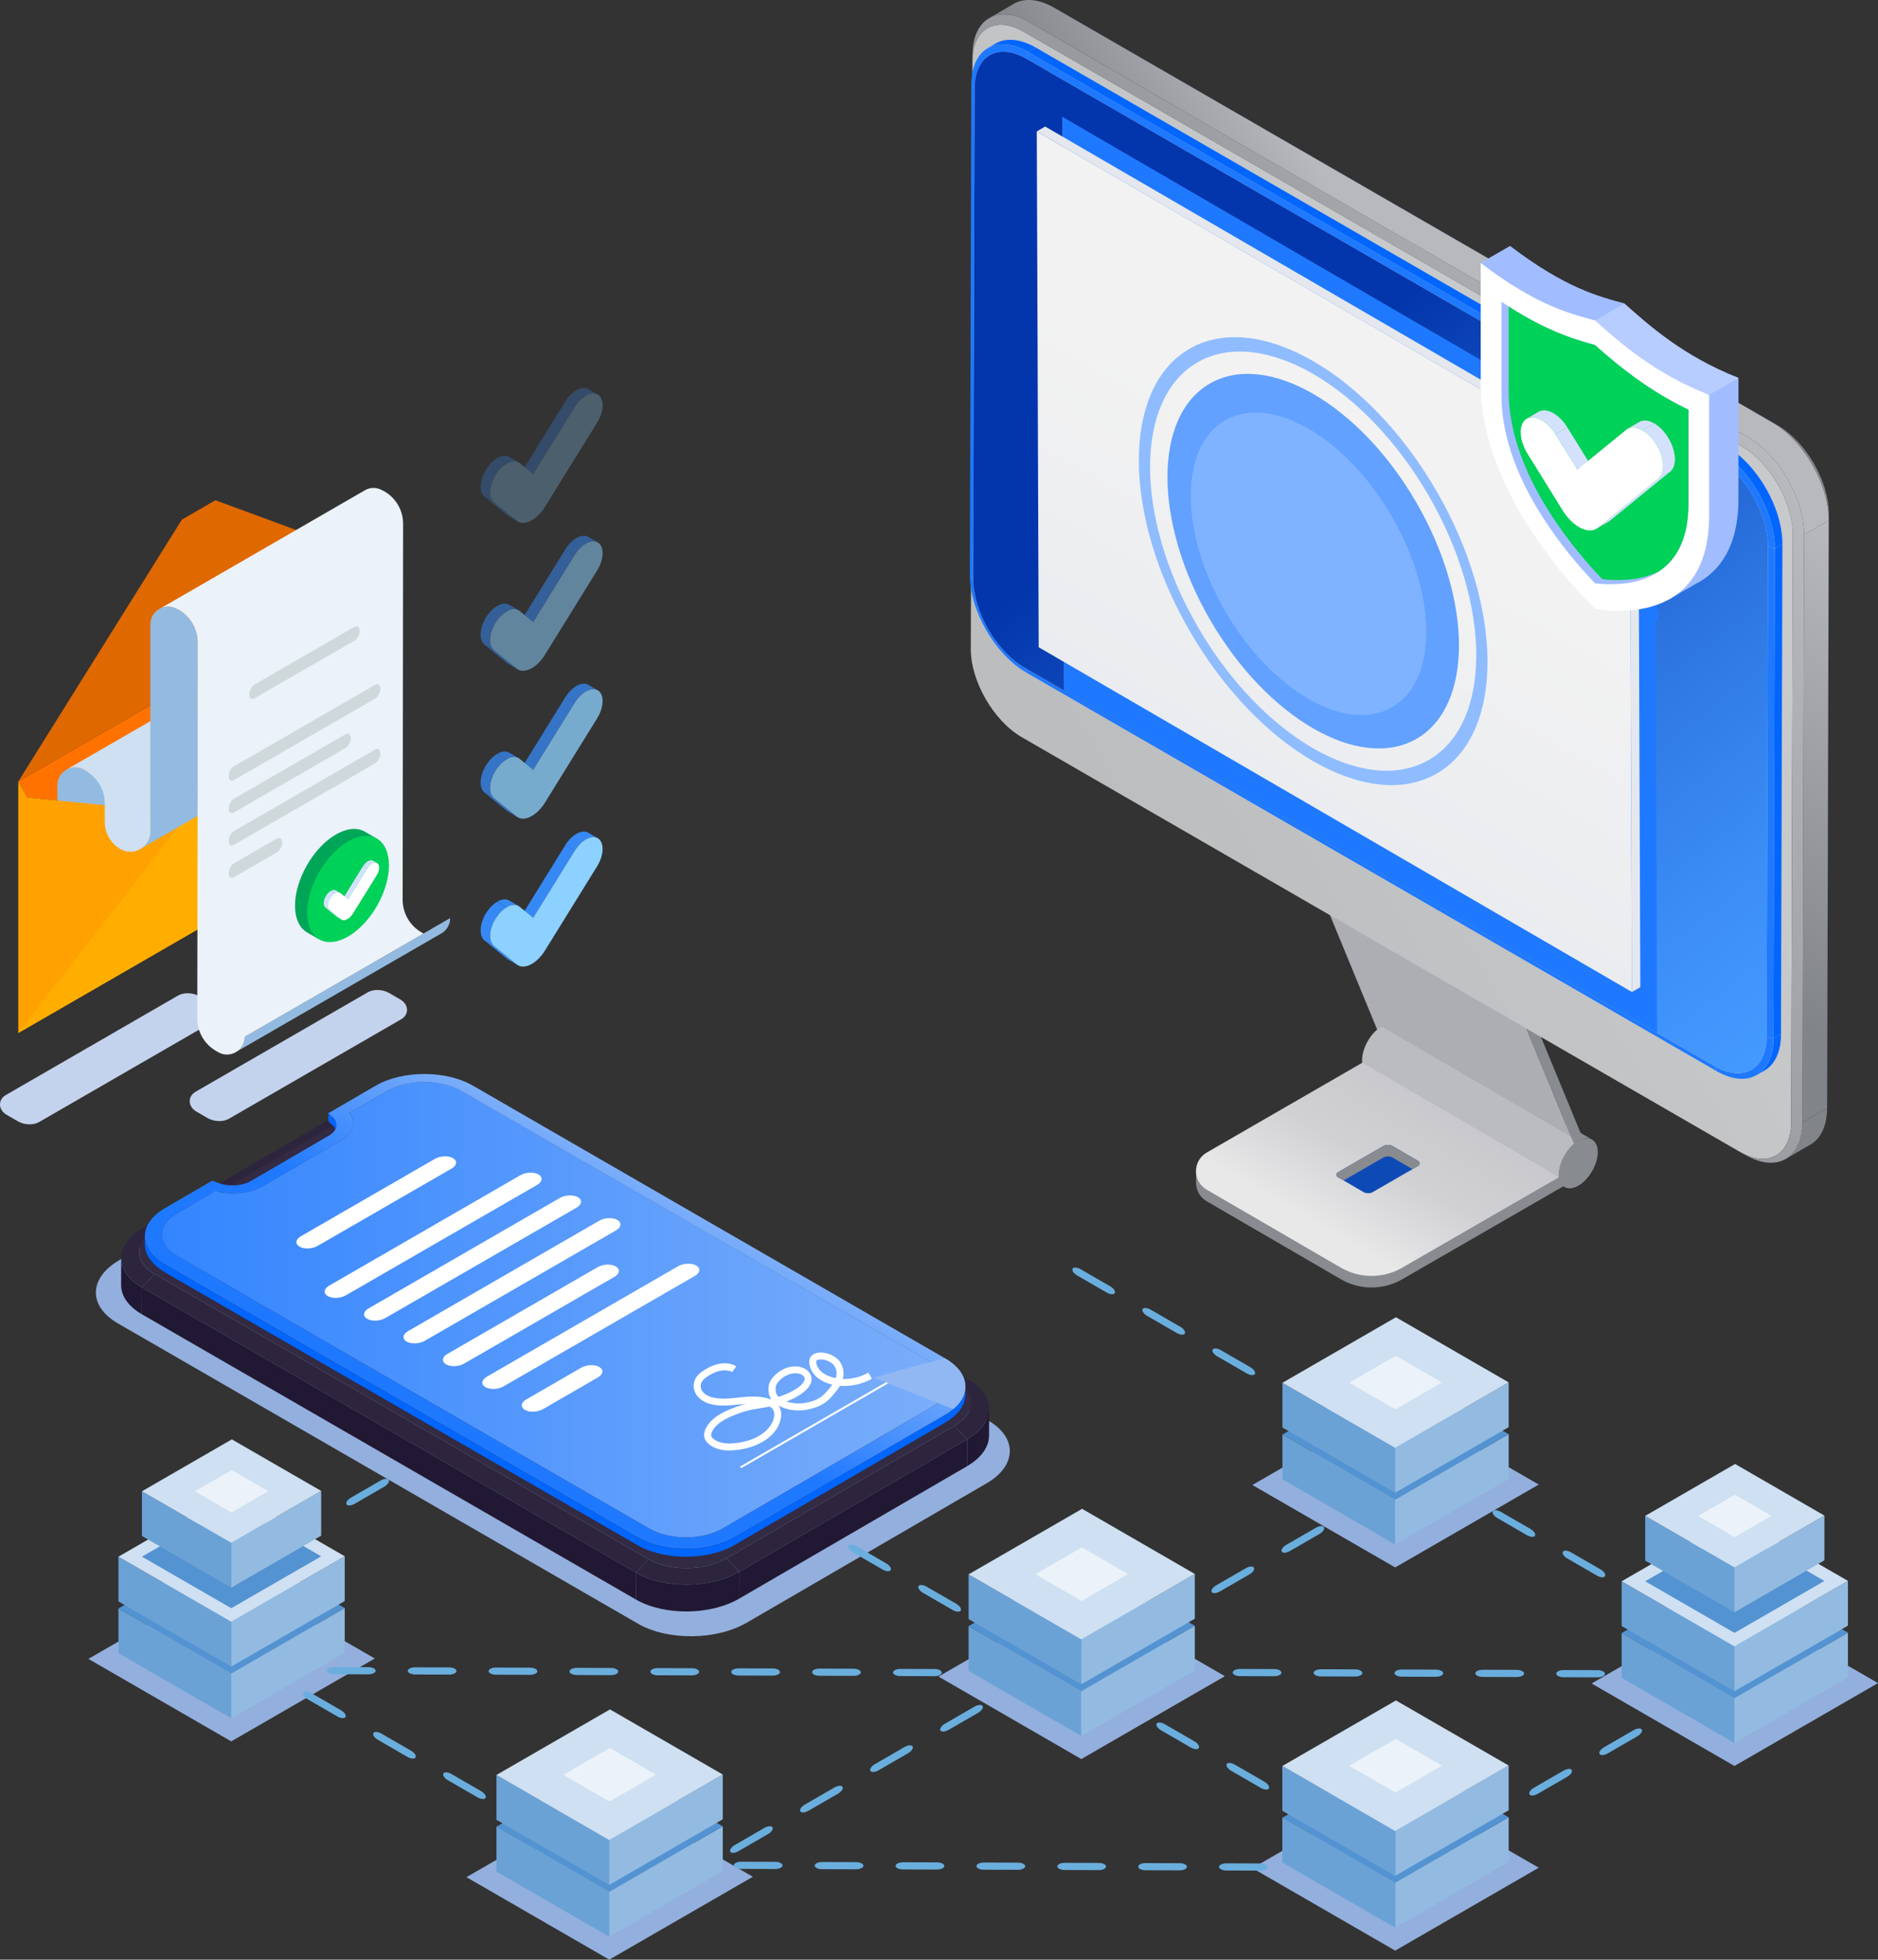 <svg xmlns="http://www.w3.org/2000/svg" xmlns:xlink="http://www.w3.org/1999/xlink" viewBox="0 0 374.81 391.08"><rect x="0" y="0" width="374.81" height="391.08" fill="#333333" stroke="none"/><defs><style>      .cls-1 {        fill: #7fb3ff;      }      .cls-1, .cls-2, .cls-3, .cls-4, .cls-5, .cls-6, .cls-7, .cls-8, .cls-9, .cls-10, .cls-11, .cls-12, .cls-13, .cls-14, .cls-15, .cls-16, .cls-17, .cls-18, .cls-19, .cls-20, .cls-21, .cls-22, .cls-23, .cls-24, .cls-25, .cls-26, .cls-27, .cls-28, .cls-29, .cls-30, .cls-31, .cls-32, .cls-33, .cls-34, .cls-35, .cls-36, .cls-37, .cls-38, .cls-39, .cls-40, .cls-41, .cls-42, .cls-43, .cls-44, .cls-45, .cls-46, .cls-47, .cls-48 {        stroke-width: 0px;      }      .cls-2 {        fill: #888b90;      }      .cls-3 {        fill: #6aaede;      }      .cls-4 {        fill: url(#Gradiente_sem_nome_2);      }      .cls-5 {        fill: url(#linear-gradient);      }      .cls-6 {        fill: #52586c;      }      .cls-7 {        fill: #c4d3ed;      }      .cls-7, .cls-35, .cls-44 {        mix-blend-mode: multiply;      }      .cls-8 {        fill: #adadb4;      }      .cls-9 {        fill: url(#linear-gradient-6);      }      .cls-10 {        fill: #a1bdff;      }      .cls-11 {        fill: #8fbcff;      }      .cls-12 {        fill: #3385ff;      }      .cls-13 {        fill: #818489;      }      .cls-49 {        opacity: .28;      }      .cls-50, .cls-51, .cls-52 {        isolation: isolate;      }      .cls-14 {        fill: #2d243e;      }      .cls-51 {        opacity: .52;      }      .cls-15 {        fill: #b7ccff;      }      .cls-16 {        fill: #93bbe1;      }      .cls-17 {        fill: url(#linear-gradient-5);      }      .cls-18 {        fill: #1f79ff;      }      .cls-19 {        fill: #cfd8db;      }      .cls-20 {        fill: #00d158;      }      .cls-21 {        fill: #06f;      }      .cls-22 {        fill: #ffa100;      }      .cls-23 {        fill: #fff;      }      .cls-24 {        fill: #cee0f2;      }      .cls-25 {        fill: url(#linear-gradient-2);      }      .cls-26 {        fill: #ffae00;      }      .cls-27 {        fill: url(#linear-gradient-7);      }      .cls-28 {        fill: #0e4ab6;      }      .cls-29 {        fill: url(#linear-gradient-3);      }      .cls-52 {        opacity: .76;      }      .cls-30 {        fill: #d3e1fc;      }      .cls-31 {        fill: #8cd1ff;      }      .cls-32 {        fill: #6ba2d6;      }      .cls-33 {        fill: #3689f5;      }      .cls-34 {        fill: #c6c0d0;      }      .cls-35 {        fill: #91b8f2;      }      .cls-36 {        fill: #ebf2f9;      }      .cls-37 {        fill: #e06800;      }      .cls-38 {        fill: #211833;      }      .cls-39 {        fill: #ff7200;      }      .cls-40 {        fill: url(#linear-gradient-8);      }      .cls-41 {        fill: #e4e7ed;      }      .cls-42 {        fill: #332a43;      }      .cls-43 {        fill: #5493d2;      }      .cls-44 {        fill: #93afdd;      }      .cls-45 {        fill: #62a1ff;      }      .cls-46 {        fill: #00a658;      }      .cls-47 {        fill: url(#linear-gradient-4);      }      .cls-48 {        fill: #babcbf;      }    </style><linearGradient id="linear-gradient" x1="32.26" y1="261.37" x2="189.32" y2="261.37" gradientUnits="userSpaceOnUse"><stop offset="0" stop-color="#3385ff"></stop><stop offset="1" stop-color="#7baefa"></stop></linearGradient><linearGradient id="linear-gradient-2" x1="95.38" y1="288.41" x2="126.19" y2="235.04" gradientUnits="userSpaceOnUse"><stop offset=".45" stop-color="#1f79ff"></stop><stop offset="1" stop-color="#7baefa"></stop></linearGradient><linearGradient id="linear-gradient-3" x1="264.76" y1="251.35" x2="283.54" y2="218.82" gradientUnits="userSpaceOnUse"><stop offset=".13" stop-color="#e8e8e9"></stop><stop offset=".58" stop-color="#d1d1d4"></stop><stop offset="1" stop-color="#c9c9cd"></stop></linearGradient><linearGradient id="linear-gradient-4" x1="335.68" y1="210.12" x2="389.02" y2="117.73" gradientUnits="userSpaceOnUse"><stop offset=".16" stop-color="#818489"></stop><stop offset="1" stop-color="#b7b9bd"></stop></linearGradient><linearGradient id="linear-gradient-5" x1="207.21" y1="157.7" x2="344.34" y2="78.52" gradientUnits="userSpaceOnUse"><stop offset=".06" stop-color="#bbbdbf"></stop><stop offset=".74" stop-color="#c7c9cb"></stop></linearGradient><linearGradient id="linear-gradient-6" x1="260.36" y1="127.01" x2="346.26" y2="77.41" gradientUnits="userSpaceOnUse"><stop offset=".21" stop-color="#989a9f"></stop><stop offset="1" stop-color="#b7b9bd"></stop></linearGradient><linearGradient id="linear-gradient-7" x1="240.05" y1="77.5" x2="324.68" y2="28.63" gradientUnits="userSpaceOnUse"><stop offset="0" stop-color="#818489"></stop><stop offset=".43" stop-color="#b7b9bd"></stop></linearGradient><linearGradient id="Gradiente_sem_nome_2" data-name="Gradiente sem nome 2" x1="250.58" y1="82.39" x2="370.14" y2="237.91" gradientUnits="userSpaceOnUse"><stop offset="0" stop-color="#0336ac"></stop><stop offset=".15" stop-color="#124dbf"></stop><stop offset=".45" stop-color="#2d76e2"></stop><stop offset=".69" stop-color="#3d8ff7"></stop><stop offset=".83" stop-color="#49f"></stop></linearGradient><linearGradient id="linear-gradient-8" x1="243.97" y1="150.79" x2="288.64" y2="73.4" gradientUnits="userSpaceOnUse"><stop offset="0" stop-color="#eaecef"></stop><stop offset=".67" stop-color="#f2f2f2"></stop></linearGradient></defs><g class="cls-50"><g id="Camada_2" data-name="Camada 2"><g id="Layer_3" data-name="Layer 3"><g><path class="cls-44" d="M197.19,283.45l-103.85-59.96-21.69.2-47.88,27.82c-6.07,3.53-6.19,9.15-.28,12.57l103.85,59.96c5.91,3.41,15.62,3.33,21.69-.2l47.88-27.82c6.06-3.52,6.19-9.15.27-12.56Z"></path><polygon class="cls-44" points="187.31 334.59 215.95 318.05 244.46 334.51 215.81 351.05 187.31 334.59"></polygon><polygon class="cls-44" points="93.09 374.62 121.74 358.08 150.25 374.54 121.6 391.08 93.09 374.62"></polygon><polygon class="cls-44" points="249.95 372.82 278.6 356.28 307.1 372.74 278.45 389.28 249.95 372.82"></polygon><polygon class="cls-44" points="17.64 331.06 46.29 314.52 74.8 330.98 46.15 347.52 17.64 331.06"></polygon><polygon class="cls-44" points="317.65 335.97 346.3 319.43 374.81 335.89 346.16 352.43 317.65 335.97"></polygon><polygon class="cls-44" points="249.95 296.36 278.6 279.81 307.1 296.27 278.45 312.81 249.95 296.36"></polygon><g><g><g class="cls-50"><path class="cls-42" d="M76.58,218.8l-2.53-.23c5.76-3.35,14.98-3.43,20.59-.19l-2.51.23c-4.18-2.42-11.16-2.37-15.56.19Z"></path><polygon class="cls-14" points="31.12 245.22 28.59 244.99 74.05 218.57 76.58 218.8 31.12 245.22"></polygon><path class="cls-38" d="M24.17,256.45l.02-5.36c0,2.13,1.37,4.24,4.14,5.83l-.02,5.36c-2.77-1.6-4.14-3.71-4.14-5.83Z"></path><path class="cls-14" d="M30.84,254.23l-2.51,2.69c-5.62-3.24-5.5-8.58.26-11.93l2.53.23c-4.4,2.56-4.47,6.6-.28,9.02Z"></path><polygon class="cls-14" points="92.14 218.61 94.65 218.38 193.27 275.32 190.76 275.55 92.14 218.61"></polygon><path class="cls-14" d="M190.76,275.55l2.51-.23c5.62,3.24,5.5,8.58-.26,11.93l-2.52-2.69c4.4-2.56,4.47-6.6.27-9.01Z"></path><path class="cls-38" d="M197.41,281.15l-.02,5.36c0,2.19-1.48,4.4-4.4,6.1l.02-5.36c2.92-1.7,4.39-3.91,4.4-6.1Z"></path><polygon class="cls-14" points="190.49 284.56 193.01 287.25 147.55 313.67 145.02 310.98 190.49 284.56"></polygon><polygon class="cls-38" points="193.01 287.25 193 292.61 147.53 319.03 147.55 313.67 193.01 287.25"></polygon><polygon class="cls-14" points="129.46 311.17 126.95 313.86 28.32 256.92 30.84 254.23 129.46 311.17"></polygon><polygon class="cls-38" points="126.95 313.86 126.93 319.22 28.31 262.28 28.32 256.92 126.95 313.86"></polygon><path class="cls-42" d="M190.76,275.55c4.2,2.42,4.12,6.46-.27,9.01l-45.47,26.42c-4.4,2.56-11.38,2.61-15.56.19l-98.62-56.94c-4.19-2.42-4.12-6.46.28-9.02l45.47-26.42c4.4-2.55,11.38-2.61,15.56-.19l98.62,56.94Z"></path><path class="cls-14" d="M145.02,310.98l2.52,2.69c-5.76,3.35-14.98,3.43-20.6.19l2.51-2.69c4.18,2.42,11.16,2.37,15.56-.19Z"></path><path class="cls-38" d="M147.55,313.67l-.02,5.36c-5.76,3.35-14.98,3.43-20.6.19v-5.36c5.63,3.24,14.85,3.16,20.61-.19Z"></path></g><g class="cls-50"><polygon class="cls-12" points="66.39 224.54 65.53 223.73 69.76 224.38 69.25 223.9 66.39 224.54"></polygon><path class="cls-21" d="M67.15,224.54v1.56c0-.53-.25-1.07-.76-1.55v-1.56c.51.48.76,1.02.76,1.55Z"></path><polygon class="cls-12" points="42.34 237.21 43.75 237.7 42.01 239.72 42.86 240.01 42.34 237.21"></polygon><path class="cls-5" d="M186.27,272.11c4.06,2.34,4.08,6.14.05,8.48l-42.11,24.47c-4.02,2.34-10.59,2.34-14.64,0l-94.26-54.42c-4.05-2.34-4.08-6.14-.05-8.48l7.6-4.42-.84-.3c3.36,1.18,7.65.87,10.4-.73l15.61-9.07c2.76-1.6,3.26-4.08,1.23-6.02l.51.48,7.6-4.42c4.02-2.34,10.59-2.34,14.64,0l94.26,54.42Z"></path><polygon class="cls-21" points="66.4 222.98 66.39 224.54 65.53 223.73 65.53 222.17 66.4 222.98"></polygon><path class="cls-21" d="M28.9,248.27v-1.56c0,2.04,1.35,4.09,4.05,5.65v1.56c-2.71-1.56-4.05-3.61-4.05-5.65Z"></path><path class="cls-21" d="M192.67,276.74v1.56c-.01,2.02-1.34,4.03-3.99,5.57v-1.56c2.65-1.54,3.98-3.55,3.99-5.57Z"></path><polygon class="cls-21" points="188.69 282.32 188.69 283.88 146.58 308.35 146.58 306.79 188.69 282.32"></polygon><polygon class="cls-21" points="127.21 306.79 127.2 308.35 32.94 253.93 32.95 252.37 127.21 306.79"></polygon><path class="cls-25" d="M188.62,271.09l-.07-.05-94.17-54.38c-5.38-3.1-14.05-3.1-19.39,0l-9.45,5.5.86.81c1.25,1.18.92,2.68-.74,3.65l-15.6,9.08c-1.66.97-4.27,1.16-6.31.44l-1.41-.51-9.45,5.5c-5.34,3.1-5.29,8.13.07,11.23l94.26,54.42c5.36,3.1,14.03,3.1,19.37,0l42.1-24.47c.6-.35,1.11-.72,1.57-1.11,3.7-3.07,3.14-7.37-1.64-10.12ZM186.31,280.59l-42.11,24.47c-4.02,2.33-10.58,2.33-14.63,0l-94.26-54.42c-4.04-2.33-4.07-6.15-.05-8.48l7.6-4.41-.02-.07c3.21.88,7.05.51,9.57-.95l15.62-9.08c2.54-1.48,3.17-3.67,1.66-5.55h.07l7.6-4.41c4.02-2.33,10.58-2.33,14.63,0l93.73,54.12.53.3c3.74,2.15,4.07,5.55.95,7.9-.28.18-.58.39-.9.58Z"></path><path class="cls-21" d="M146.58,306.79v1.56c-5.34,3.1-14.01,3.1-19.38,0v-1.56c5.37,3.1,14.05,3.1,19.38,0Z"></path></g><path class="cls-23" d="M145.36,289.47c-1.86,0-3.62-.73-4.43-1.84-.58-.81-.54-1.79.13-2.93,1.26-2.13,3.95-3.29,6.67-4.21.37-.13.72-.23,1.08-.32-.19.01-.39.03-.59.05l-.62.06c-2,.21-4.07.43-5.93-.11-1.38-.4-2.42-1.19-2.92-2.23-.39-.82-.41-1.72-.07-2.54.39-.93,1.08-1.49,1.98-2.03.74-.45,1.64-.95,2.78-1.18,1.09-.23,2.6-.16,3.5.5l-.82,1.13c-.45-.33-1.5-.44-2.4-.26-.92.19-1.66.6-2.33,1.01-.82.5-1.19.86-1.42,1.38-.19.46-.18.94.04,1.4.32.68,1.05,1.21,2.05,1.49,1.6.46,3.53.26,5.39.06l.62-.06c2.49-.26,4.36-.12,5.66.41.06-.01.12-.03.17-.04-.24-.36-.39-.75-.45-1.15-.08-.57-.13-1.18.04-1.82.31-1.15,1.58-2.42,3.1-3.1,2.02-.9,4.27-.43,5.12,1.06.3.53.35,1.14.13,1.76-.46,1.34-2.08,2.61-4.68,3.67-.06.02-.12.05-.18.07,1.17.4,2.61.5,3.93.23,2.87-.58,3.7-1.66,5.21-3.6-1.51-.36-2.81-1.08-3.6-2-.62-.72-1.38-2.28-.82-3.39.27-.52.92-1.12,2.49-1,1.27.1,2.71.83,3.35,1.69.86,1.16.95,2.44.66,3.57,1.77.06,3.66-.42,5.12-1.26l.7,1.21c-1.82,1.05-4.22,1.59-6.38,1.42-.13.22-.27.43-.41.61-1.6,2.07-2.65,3.43-6.04,4.12-2.02.41-4.22.1-5.79-.79.33.5.56,1.18.49,2.08-.2,2.49-2.18,4.7-5.3,5.92-1.47.58-3.22.91-5.04.96-.07,0-.13,0-.19,0ZM153.58,280.7c-.69.14-1.34.25-1.95.35-1.17.19-2.28.37-3.44.76-2.47.84-4.89,1.86-5.92,3.6-.48.82-.37,1.17-.2,1.41.48.66,1.82,1.27,3.46,1.26,1.64-.04,3.26-.35,4.57-.86,2.57-1,4.26-2.82,4.42-4.74.06-.76-.17-1.29-.74-1.67-.06-.04-.12-.07-.18-.11ZM158.74,274.06c-.5,0-1.04.11-1.56.34-1.28.57-2.15,1.55-2.32,2.18-.1.37-.08.77,0,1.26.05.37.28.69.54.93.4-.13.82-.28,1.26-.46,3.14-1.28,3.77-2.49,3.89-2.83.08-.24.07-.44-.02-.62-.3-.53-.99-.81-1.78-.81ZM163.78,271.3c-.44,0-.75.09-.83.26-.19.37.19,1.33.64,1.85.65.76,1.85,1.36,3.21,1.62.24-.74.3-1.68-.38-2.59-.35-.48-1.4-1.06-2.34-1.13-.11,0-.21-.01-.3-.01Z"></path><g><path class="cls-23" d="M90.14,233.2l-26.76,15.45c-1.07.61-2.68.68-3.6.15h0c-.92-.53-.81-1.46.26-2.08l26.76-15.45c1.07-.61,2.68-.68,3.6-.15h0c.92.53.81,1.46-.26,2.08Z"></path><path class="cls-23" d="M107.21,236.46l-38.19,22.05c-1.07.62-2.68.68-3.6.15h0c-.92-.53-.81-1.46.26-2.08l38.19-22.05c1.07-.61,2.68-.68,3.6-.15h0c.92.53.81,1.46-.26,2.08Z"></path><path class="cls-23" d="M115.08,241l-38.19,22.05c-1.07.62-2.68.68-3.6.15h0c-.92-.53-.81-1.46.26-2.08l38.19-22.05c1.07-.61,2.68-.68,3.6-.15h0c.92.53.81,1.46-.26,2.08Z"></path><path class="cls-23" d="M122.95,245.54l-38.19,22.05c-1.07.61-2.68.68-3.6.15h0c-.92-.53-.81-1.46.26-2.08l38.19-22.05c1.07-.62,2.68-.68,3.6-.15h0c.92.53.81,1.46-.26,2.08Z"></path><path class="cls-23" d="M122.63,254.81l-30,17.32c-1.07.62-2.68.68-3.6.15h0c-.92-.53-.81-1.46.26-2.08l30-17.32c1.07-.62,2.68-.68,3.6-.15h0c.92.53.81,1.46-.26,2.08Z"></path><path class="cls-23" d="M138.68,254.63l-38.19,22.05c-1.07.62-2.68.68-3.6.15h0c-.92-.53-.81-1.46.26-2.08l38.19-22.05c1.07-.61,2.68-.68,3.6-.15h0c.92.53.81,1.46-.26,2.08Z"></path><path class="cls-23" d="M180.11,274.42l-31.92,18.43c-.13.07-.32.08-.43.02h0c-.11-.06-.1-.17.03-.25l31.92-18.43c.13-.07.32-.08.43-.02h0c.11.06.1.17-.03.25Z"></path><path class="cls-35" d="M190.26,281.21l-3.05-1.2-12.83-5.08s5.43-1.57,11.35-3.12c.05-.02.12-.02.16-.05.88-.23,1.78-.46,2.66-.72l.07.05c4.78,2.75,5.34,7.05,1.64,10.12Z"></path><path class="cls-23" d="M119.34,274.88l-10.98,6.34c-1.07.61-2.68.68-3.6.15h0c-.92-.53-.81-1.46.26-2.08l10.98-6.34c1.07-.61,2.68-.68,3.6-.15h0c.92.53.81,1.46-.26,2.08Z"></path></g></g><g><g class="cls-50"><path class="cls-2" d="M278.47,204.6l39.28,22.83c-.5-.29-1.15-.35-1.87-.13-.29.09-.59.22-.89.4l-39.28-22.83c.31-.18.61-.31.89-.4.72-.22,1.36-.17,1.87.13Z"></path><polygon class="cls-18" points="313.98 228.43 274.7 205.6 274.8 205.34 314.08 228.16 313.98 228.43"></polygon><path class="cls-2" d="M314.99,227.7c.31-.18.61-.31.89-.4,1.71-.52,3,.51,3,2.62,0,2.46-1.73,5.47-3.87,6.7-1.35.78-2.54.67-3.24-.13-.33-.38-.54-.91-.62-1.57-.02-.17-.03-.34-.03-.52,0-2.06,1.2-4.5,2.86-5.96.32-.28.66-.53,1.01-.74Z"></path><polygon class="cls-8" points="314.08 228.16 274.8 205.34 251.23 148.18 290.51 171.01 314.08 228.16"></polygon><path class="cls-48" d="M312.26,236.89l-39.28-22.83c-.18-.1-.34-.24-.48-.4-.33-.38-.54-.91-.62-1.57-.02-.17-.03-.34-.03-.52,0-2.06,1.2-4.5,2.86-5.97.32-.28.66-.53,1.01-.74l39.28,22.83c-.35.2-.69.45-1.01.74-1.65,1.47-2.86,3.9-2.86,5.96,0,.18.01.36.03.52.08.66.29,1.19.62,1.57.14.16.3.3.48.4Z"></path><path class="cls-2" d="M311.16,234.92l-39.28-20.53-31.04,17.92c-.68.39-1.2.93-1.55,1.54l-.59-.13v2.3h0c0,1.44.71,2.88,2.13,3.71l26.77,15.56c3.78,2.2,8.45,2.2,12.24.02l32.2-18.58-.88-1.8Z"></path><path class="cls-29" d="M271.88,212.09l-31.04,17.92c-2.85,1.65-2.86,5.76-.01,7.41l26.77,15.56c3.78,2.2,8.45,2.2,12.24.02l31.32-18.08-39.28-22.83Z"></path><path class="cls-2" d="M292.07,169.44l23.85,57.8c-.31.16-.61.29-.92.47-.35.2-.69.45-1.01.74l.1-.27-23.57-57.15,1.56-1.58Z"></path><polygon class="cls-18" points="290.51 171.01 251.23 148.18 252.78 146.61 292.07 169.44 290.51 171.01"></polygon></g><g class="cls-50"><polygon class="cls-18" points="210.4 1.56 211.52 2.18 354.81 84.9 353.68 84.28 210.4 1.56"></polygon><path class="cls-18" d="M210.15,1.41c.38.21.77.42,1.15.64.07.04.15.08.23.13l-1.13-.62c-.08-.05-.17-.09-.25-.14Z"></path><path class="cls-13" d="M361.34,228.41l-4.93,2.87c2.04-1.18,3.3-3.7,3.31-7.27l4.93-2.87c-.01,3.57-1.27,6.09-3.31,7.27Z"></path><polygon class="cls-18" points="364.98 103.85 365 102.55 364.67 219.84 364.65 221.14 364.98 103.85"></polygon><polygon class="cls-47" points="360.05 106.72 364.98 103.85 364.65 221.14 359.72 224 360.05 106.72"></polygon><path class="cls-13" d="M353.68,84.28l1.13.62c5.64,3.26,10.21,11.16,10.19,17.65l-.02,1.3c.02-7.2-5.04-15.96-11.3-19.57Z"></path><path class="cls-17" d="M347.62,89.08c5.64,3.26,10.21,11.16,10.19,17.65l-.33,117.29c-.02,6.48-4.62,9.1-10.26,5.84l-143.28-82.73c-5.64-3.26-10.21-11.17-10.19-17.65l.33-117.29c.02-6.49,4.61-9.1,10.26-5.84l143.28,82.72Z"></path><path class="cls-9" d="M348.75,87.15L205.47,4.42c-6.26-3.61-11.35-.72-11.37,6.48l-.02,1.3c.02-6.49,4.61-9.1,10.26-5.84l143.28,82.72c5.64,3.26,10.21,11.16,10.19,17.65l-.33,117.29c-.02,6.4-4.49,9.03-10.03,5.97.38.21.77.42,1.15.64,6.14,3.39,11.1.47,11.12-6.62l.33-117.29c.02-7.2-5.04-15.96-11.3-19.57Z"></path><path class="cls-27" d="M353.68,84.28L210.4,1.55c-3.15-1.82-6-1.99-8.07-.79l-4.93,2.87c2.06-1.2,4.92-1.03,8.07.79l143.28,82.73c6.26,3.61,11.32,12.37,11.3,19.57l4.93-2.87c.02-7.2-5.04-15.96-11.3-19.57Z"></path></g><g class="cls-50"><path class="cls-18" d="M204.52,133.27l.34.97c-6.26-3.61-11.32-12.37-11.3-19.57l.67.79c-.02,6.55,4.59,14.53,10.29,17.81Z"></path><polygon class="cls-18" points="194.24 115.46 193.57 114.67 193.85 16.86 194.52 17.65 194.24 115.46"></polygon><path class="cls-21" d="M197.15,9.59l1.51-.88c2.06-1.2,4.92-1.03,8.07.79l-1.51.88c-3.15-1.82-6-1.99-8.07-.79Z"></path><path class="cls-18" d="M194.52,17.65l-.67-.79c.02-7.19,5.12-10.09,11.37-6.48l-.35,1.37c-5.69-3.29-10.33-.64-10.35,5.9Z"></path><polygon class="cls-18" points="342.22 212.77 342.56 213.74 204.87 134.24 204.52 133.27 342.22 212.77"></polygon><path class="cls-21" d="M352.15,213.65l-1.51.88c2.03-1.18,3.3-3.7,3.31-7.27l1.51-.88c-.01,3.58-1.27,6.09-3.31,7.27Z"></path><path class="cls-18" d="M352.57,206.87l1.36.39c-.02,7.2-5.11,10.1-11.37,6.48l-.34-.97c5.7,3.29,10.33.65,10.35-5.9Z"></path><polygon class="cls-21" points="354.21 109.45 355.73 108.57 355.45 206.38 353.94 207.26 354.21 109.45"></polygon><polygon class="cls-18" points="352.85 109.06 354.21 109.45 353.94 207.26 352.57 206.87 352.85 109.06"></polygon><polygon class="cls-18" points="204.87 11.75 205.22 10.38 342.92 89.87 342.56 91.25 204.87 11.75"></polygon><polygon class="cls-21" points="205.22 10.38 206.73 9.5 344.43 88.99 342.92 89.87 205.22 10.38"></polygon><path class="cls-4" d="M342.56,91.25L204.87,11.75c-5.69-3.29-10.33-.64-10.35,5.9l-.28,97.81c-.02,6.55,4.59,14.53,10.29,17.81l137.69,79.5c5.7,3.29,10.33.65,10.35-5.9l.28-97.81c.02-6.54-4.59-14.52-10.29-17.82Z"></path><path class="cls-18" d="M314.91,83.1l-102.92-59.81.32,114.48,118.4,68.36-.23-82.52c3.78,1.73-15.06-41.02-15.57-40.51Z"></path><path class="cls-18" d="M342.56,91.25l.35-1.37c6.26,3.62,11.32,12.38,11.3,19.57l-1.36-.39c.02-6.54-4.59-14.52-10.29-17.81Z"></path><path class="cls-21" d="M342.92,89.87l1.51-.88c6.26,3.62,11.32,12.38,11.3,19.57l-1.51.88c.02-7.19-5.04-15.96-11.3-19.57Z"></path></g><path class="cls-6" d="M232.07,142.52c.4-.82.63-1.46.62-1.94l-.62,1.94Z"></path><g class="cls-50"><polygon class="cls-40" points="325.7 197.97 207.3 129.17 206.92 26.22 325.32 95.02 325.7 197.97"></polygon><polygon class="cls-41" points="325.32 95.02 206.92 26.22 208.59 25.25 326.99 94.06 325.32 95.02"></polygon><polygon class="cls-41" points="326.99 94.06 327.37 197.01 325.7 197.97 325.32 95.02 326.99 94.06"></polygon></g><path class="cls-28" d="M267.06,233.92c-.49.28-.49.75,0,1.03l5.11,2.97c.49.28,1.29.28,1.78,0l9.05-5.23c.49-.28.49-.75,0-1.03l-5.11-2.97c-.49-.28-1.29-.28-1.78,0l-9.05,5.23Z"></path><path class="cls-2" d="M267.06,234.95l1.09.64,7.96-4.6c.49-.28,1.29-.28,1.78,0l4.02,2.33,1.09-.63c.49-.28.49-.75,0-1.03l-5.11-2.97c-.49-.28-1.29-.28-1.78,0l-9.05,5.23c-.49.28-.49.75,0,1.03Z"></path></g><g><g><polygon class="cls-32" points="215.81 346.45 193.31 333.46 193.31 324.52 215.81 337.52 215.81 346.45"></polygon><polygon class="cls-16" points="215.81 337.52 215.81 346.45 238.46 333.37 238.46 324.44 215.81 337.52"></polygon><polygon class="cls-43" points="193.31 324.52 215.81 337.52 238.46 324.44 215.96 311.45 193.31 324.52"></polygon></g><g><polygon class="cls-32" points="215.81 336.12 193.31 323.12 193.31 314.19 215.81 327.19 215.81 336.12"></polygon><polygon class="cls-16" points="215.81 327.19 215.81 336.12 238.46 323.04 238.46 314.11 215.81 327.19"></polygon><polygon class="cls-24" points="193.31 314.19 215.81 327.19 238.46 314.11 215.96 301.11 193.31 314.19"></polygon></g><polygon class="cls-36" points="206.62 314.17 215.86 319.5 225.15 314.13 215.91 308.8 206.62 314.17"></polygon></g><g><path class="cls-11" d="M237.48,126.01c13.59,23.43,35.61,36.15,49.2,28.4,13.59-7.74,13.59-33.02,0-56.45-13.58-23.43-35.61-36.15-49.2-28.4-13.59,7.74-13.59,33.02,0,56.45ZM239.06,72.28c12.71-7.25,33.32,4.65,46.04,26.58,12.71,21.93,12.71,45.58,0,52.83-12.71,7.25-33.32-4.65-46.04-26.58-12.71-21.93-12.71-45.58,0-52.83Z"></path><path class="cls-45" d="M282.66,100.26c11.36,19.6,11.36,40.74,0,47.21-11.36,6.48-29.78-4.16-41.14-23.75-11.36-19.6-11.36-40.74,0-47.21,11.36-6.48,29.78,4.16,41.14,23.75Z"></path><path class="cls-1" d="M277.77,103.05c9.18,15.83,9.18,32.9,0,38.13-9.18,5.23-24.05-3.36-33.23-19.18-9.18-15.83-9.18-32.9,0-38.13,9.18-5.23,24.05,3.36,33.23,19.18Z"></path></g><g><g><polygon class="cls-16" points="121.6 386.48 144.25 373.41 144.25 364.47 121.6 377.55 121.6 386.48"></polygon><polygon class="cls-32" points="121.6 386.48 99.09 373.49 99.09 364.55 121.6 377.55 121.6 386.48"></polygon><polygon class="cls-32" points="121.6 386.48 99.09 373.49 99.09 364.55 121.6 377.55 121.6 386.48"></polygon><polygon class="cls-43" points="121.6 377.55 144.25 364.47 121.74 351.48 99.09 364.55 121.6 377.55"></polygon></g><g><polygon class="cls-16" points="121.6 376.15 144.25 363.07 144.25 354.14 121.6 367.22 121.6 376.15"></polygon><polygon class="cls-32" points="121.6 376.15 99.09 363.15 99.09 354.22 121.6 367.22 121.6 376.15"></polygon><polygon class="cls-32" points="121.6 376.15 99.09 363.15 99.09 354.22 121.6 367.22 121.6 376.15"></polygon><polygon class="cls-24" points="121.6 367.22 144.25 354.14 121.74 341.14 99.09 354.22 121.6 367.22"></polygon></g><polygon class="cls-36" points="112.41 354.2 121.64 359.53 130.93 354.16 121.7 348.83 112.41 354.2"></polygon></g><g><g><path class="cls-10" d="M295.52,52.49l5.86-3.38h0c11.08,8.44,17.82,10.12,22.79,11.46,4.97,4.4,11.71,10.5,22.79,14.86h0v24.05c0,9.7-3.83,14.57-8.35,16.94l-5.85,3.38.32-1.59c-4.76.78-8.92-.15-8.92-.15,0,0-22.8-21.23-22.8-44.9v-14.13l-5.86-6.54Z"></path><path class="cls-15" d="M346.97,75.43l-5.86,3.38-12.55-3.42-10.25-11.44,5.86-3.38c4.97,4.4,11.71,10.5,22.79,14.86h0Z"></path><path class="cls-10" d="M296.16,52.12l5.22-3.01h0c11.08,8.44,17.82,10.12,22.79,11.46h0l-5.86,3.38-12.55-.02-10.25-11.44.64-.37Z"></path><path class="cls-23" d="M318.32,63.95c4.97,4.4,11.71,10.5,22.79,14.86v24.05c0,23.67-22.79,18.58-22.79,18.58,0,0-22.8-21.23-22.8-44.9v-24.05c11.08,8.44,17.82,10.12,22.79,11.46Z"></path><path class="cls-10" d="M318.32,116.41c1.83.23,5.44.46,8.99-.61,6.43-1.94,9.69-7.09,9.69-15.32v-18.71c-1.51-.73-3-1.52-4.44-2.35-6.16-3.56-10.78-7.52-14.23-10.57-3.45-.94-8.07-2.3-14.23-5.86-1.44-.83-2.93-1.76-4.44-2.78v18.71c0,8.22,3.26,17.14,9.69,26.5,3.55,5.17,7.16,9.11,8.99,10.99Z"></path><path class="cls-20" d="M319.78,115.56c-1.83-1.88-5.43-5.82-8.99-10.99-6.43-9.36-9.69-18.28-9.69-26.5v-16.9c1.01.65,2,1.26,2.98,1.82,6.16,3.56,10.78,4.92,14.23,5.86,3.45,3.05,8.07,7.02,14.23,10.57,1.44.83,2.93,1.62,4.44,2.35v18.71c0,6.44-2.01,10.99-5.97,13.6-.7.34-1.46.63-2.26.88-3.55,1.07-7.16.84-8.99.61Z"></path></g><g class="cls-50"><path class="cls-34" d="M320.98,104.15l-2.37,1.37c.11-.06.21-.13.3-.21l2.37-1.37c-.1.08-.2.15-.3.21Z"></path><path class="cls-30" d="M304.71,83.54l2.37-1.37c.81-.47,1.88-.33,2.95.29.99.57,1.98,1.55,2.77,2.82l-2.37,1.37c-.79-1.27-1.78-2.25-2.77-2.82-1.07-.62-2.14-.76-2.95-.29Z"></path><polygon class="cls-30" points="310.44 86.65 312.8 85.28 317.17 92.33 314.8 93.71 310.44 86.65"></polygon><polygon class="cls-30" points="330.96 95.51 333.32 94.13 321.28 103.94 318.92 105.31 330.96 95.51"></polygon><path class="cls-30" d="M324.82,85.57l2.37-1.37c.81-.47,1.88-.33,2.96.29l-2.37,1.37c-1.08-.62-2.15-.76-2.96-.29Z"></path><path class="cls-30" d="M327.78,85.86l2.37-1.37c.93.54,1.86,1.43,2.63,2.61,1.77,2.71,2.01,5.85.55,7.04l-2.37,1.37c1.47-1.19,1.22-4.33-.55-7.04-.77-1.18-1.7-2.07-2.63-2.61Z"></path><path class="cls-23" d="M327.78,85.86c.93.54,1.86,1.43,2.63,2.61,1.77,2.71,2.01,5.85.55,7.04l-12.04,9.81c-.98.79-2.38.68-3.78-.13-1.16-.67-2.33-1.82-3.26-3.32l-7.01-11.31c-1.7-2.74-1.83-5.84-.3-6.91.82-.58,1.96-.46,3.1.2.99.57,1.98,1.54,2.77,2.82l4.37,7.05,9.76-7.96c.83-.67,2.02-.57,3.21.12Z"></path></g></g><g><g class="cls-50"><path class="cls-33" d="M101.47,191.53l1.89,1.1c-.08-.05-.17-.11-.24-.17l-1.89-1.1c.08.06.16.12.24.17Z"></path><path class="cls-33" d="M119.29,167.28l-1.89-1.1c-.65-.38-1.51-.26-2.37.23-.79.46-1.58,1.24-2.22,2.26l1.89,1.1c.63-1.02,1.43-1.8,2.22-2.26.86-.5,1.72-.61,2.37-.23Z"></path><polygon class="cls-33" points="114.71 169.77 112.82 168.67 104.52 182.07 106.41 183.17 114.71 169.77"></polygon><polygon class="cls-33" points="98.58 188.77 96.69 187.67 101.22 191.36 103.12 192.46 98.58 188.77"></polygon><path class="cls-33" d="M103.5,180.81l-1.89-1.1c-.65-.38-1.51-.26-2.37.23l1.89,1.1c.86-.5,1.72-.61,2.37-.23Z"></path><path class="cls-33" d="M101.13,181.05l-1.89-1.1c-.74.43-1.49,1.15-2.11,2.09-1.42,2.17-1.61,4.69-.44,5.64l1.89,1.1c-1.18-.95-.98-3.47.44-5.64.62-.94,1.36-1.66,2.11-2.09Z"></path><path class="cls-31" d="M101.13,181.05c-.74.43-1.49,1.15-2.11,2.09-1.42,2.17-1.61,4.69-.44,5.64l4.54,3.69c.78.63,1.9.54,3.03-.11.93-.54,1.86-1.45,2.61-2.66l10.41-16.81c1.36-2.2,1.47-4.68.24-5.54-.66-.46-1.57-.37-2.48.16-.79.46-1.58,1.24-2.22,2.26l-8.3,13.4-2.71-2.22c-.66-.54-1.62-.46-2.57.09Z"></path></g><g class="cls-52"><path class="cls-33" d="M101.47,162.02l1.89,1.1c-.08-.05-.17-.11-.24-.17l-1.89-1.1c.08.06.16.12.24.17Z"></path><path class="cls-33" d="M119.29,137.76l-1.89-1.1c-.65-.38-1.51-.26-2.37.23-.79.46-1.58,1.24-2.22,2.26l1.89,1.1c.63-1.02,1.43-1.8,2.22-2.26.86-.5,1.72-.61,2.37-.23Z"></path><polygon class="cls-33" points="114.71 140.25 112.82 139.15 104.52 152.56 106.41 153.66 114.71 140.25"></polygon><polygon class="cls-33" points="98.58 159.26 96.69 158.16 101.22 161.85 103.12 162.95 98.58 159.26"></polygon><path class="cls-33" d="M103.5,151.3l-1.89-1.1c-.65-.38-1.51-.26-2.37.23l1.89,1.1c.86-.5,1.72-.61,2.37-.23Z"></path><path class="cls-33" d="M101.13,151.53l-1.89-1.1c-.74.43-1.49,1.15-2.11,2.09-1.42,2.17-1.61,4.69-.44,5.64l1.89,1.1c-1.18-.95-.98-3.47.44-5.64.62-.94,1.36-1.66,2.11-2.09Z"></path><path class="cls-31" d="M101.13,151.53c-.74.43-1.49,1.14-2.11,2.09-1.42,2.17-1.61,4.69-.44,5.64l4.54,3.69c.78.63,1.9.54,3.03-.11.93-.54,1.86-1.45,2.61-2.66l10.41-16.81c1.36-2.2,1.47-4.68.24-5.54-.66-.46-1.57-.37-2.48.16-.79.46-1.58,1.24-2.22,2.26l-8.3,13.4-2.71-2.22c-.66-.53-1.62-.46-2.57.09Z"></path></g><g class="cls-51"><path class="cls-33" d="M101.47,132.51l1.89,1.1c-.08-.05-.17-.11-.24-.17l-1.89-1.1c.08.06.16.12.24.17Z"></path><path class="cls-33" d="M119.29,108.25l-1.89-1.1c-.65-.38-1.51-.26-2.37.23-.79.46-1.58,1.24-2.22,2.26l1.89,1.1c.63-1.02,1.43-1.8,2.22-2.26.86-.5,1.72-.61,2.37-.23Z"></path><polygon class="cls-33" points="114.71 110.74 112.82 109.64 104.52 123.04 106.41 124.14 114.71 110.74"></polygon><polygon class="cls-33" points="98.58 129.75 96.69 128.64 101.22 132.34 103.12 133.44 98.58 129.75"></polygon><path class="cls-33" d="M103.5,121.79l-1.89-1.1c-.65-.38-1.51-.26-2.37.23l1.89,1.1c.86-.5,1.72-.61,2.37-.23Z"></path><path class="cls-33" d="M101.13,122.02l-1.89-1.1c-.74.43-1.49,1.14-2.11,2.09-1.42,2.17-1.61,4.69-.44,5.64l1.89,1.1c-1.18-.95-.98-3.47.44-5.64.62-.94,1.36-1.66,2.11-2.09Z"></path><path class="cls-31" d="M101.13,122.02c-.74.43-1.49,1.15-2.11,2.09-1.42,2.17-1.61,4.69-.44,5.64l4.54,3.69c.78.63,1.9.54,3.03-.11.93-.54,1.86-1.45,2.61-2.66l10.41-16.81c1.36-2.2,1.47-4.68.24-5.54-.66-.46-1.57-.37-2.48.16-.79.46-1.58,1.24-2.22,2.26l-8.3,13.4-2.71-2.22c-.66-.53-1.62-.46-2.57.09Z"></path></g><g class="cls-49"><g class="cls-50"><path class="cls-33" d="M101.47,102.99l1.89,1.1c-.08-.05-.17-.11-.24-.17l-1.89-1.1c.08.06.16.12.24.17Z"></path><path class="cls-33" d="M119.29,78.74l-1.89-1.1c-.65-.38-1.51-.26-2.37.23-.79.46-1.58,1.24-2.22,2.26l1.89,1.1c.63-1.02,1.43-1.8,2.22-2.26.86-.5,1.72-.61,2.37-.23Z"></path><polygon class="cls-33" points="114.71 81.23 112.82 80.13 104.52 93.53 106.41 94.63 114.71 81.23"></polygon><polygon class="cls-33" points="98.58 100.23 96.69 99.13 101.22 102.83 103.12 103.93 98.58 100.23"></polygon><path class="cls-33" d="M103.5,92.28l-1.89-1.1c-.65-.38-1.51-.26-2.37.23l1.89,1.1c.86-.5,1.72-.61,2.37-.23Z"></path><path class="cls-33" d="M101.13,92.51l-1.89-1.1c-.74.43-1.49,1.15-2.11,2.09-1.42,2.17-1.61,4.69-.44,5.64l1.89,1.1c-1.18-.95-.98-3.47.44-5.64.62-.94,1.36-1.66,2.11-2.09Z"></path><path class="cls-31" d="M101.13,92.51c-.74.43-1.49,1.15-2.11,2.09-1.42,2.17-1.61,4.69-.44,5.64l4.54,3.69c.78.63,1.9.54,3.03-.11.93-.54,1.86-1.45,2.61-2.66l10.41-16.81c1.36-2.2,1.47-4.68.24-5.54-.66-.46-1.57-.37-2.48.16-.79.46-1.58,1.24-2.22,2.26l-8.3,13.4-2.71-2.22c-.66-.54-1.62-.46-2.57.09Z"></path></g></g></g><g><g><polygon class="cls-16" points="278.45 384.68 301.1 371.61 301.1 362.67 278.45 375.75 278.45 384.68"></polygon><polygon class="cls-32" points="278.45 384.68 255.95 371.69 255.95 362.75 278.45 375.75 278.45 384.68"></polygon><polygon class="cls-32" points="278.45 384.68 255.95 371.69 255.95 362.76 278.45 375.75 278.45 384.68"></polygon><polygon class="cls-43" points="278.45 375.75 301.1 362.67 278.6 349.68 255.95 362.75 278.45 375.75"></polygon></g><g><polygon class="cls-16" points="278.45 374.35 301.1 361.27 301.1 352.34 278.45 365.42 278.45 374.35"></polygon><polygon class="cls-32" points="278.45 374.35 255.95 361.36 255.95 352.42 278.45 365.42 278.45 374.35"></polygon><polygon class="cls-32" points="278.45 374.35 255.95 361.36 255.95 352.42 278.45 365.42 278.45 374.35"></polygon><polygon class="cls-24" points="278.45 365.42 301.1 352.34 278.6 339.35 255.95 352.42 278.45 365.42"></polygon></g><polygon class="cls-36" points="269.26 352.4 278.5 357.73 287.79 352.36 278.55 347.03 269.26 352.4"></polygon></g><g><g><polygon class="cls-16" points="46.15 342.92 68.8 329.84 68.8 320.91 46.15 333.99 46.15 342.92"></polygon><polygon class="cls-32" points="46.15 342.92 23.64 329.92 23.64 320.99 46.15 333.99 46.15 342.92"></polygon><polygon class="cls-43" points="46.15 333.99 68.8 320.91 46.29 307.91 23.64 320.99 46.15 333.99"></polygon></g><g><polygon class="cls-16" points="46.15 332.59 68.8 319.51 68.8 310.58 46.15 323.65 46.15 332.59"></polygon><polygon class="cls-32" points="46.15 332.59 23.64 319.59 23.64 310.66 46.15 323.65 46.15 332.59"></polygon><polygon class="cls-24" points="46.15 323.65 68.8 310.58 46.29 297.58 23.64 310.66 46.15 323.65"></polygon><polygon class="cls-43" points="46.16 320.95 64.1 310.59 46.27 300.3 28.33 310.66 46.16 320.95"></polygon></g><g><polygon class="cls-16" points="46.16 316.83 64.1 306.47 64.1 297.54 46.16 307.9 46.16 316.83"></polygon><polygon class="cls-32" points="46.16 316.83 28.33 306.54 28.33 297.61 46.16 307.9 46.16 316.83"></polygon><polygon class="cls-24" points="46.16 307.9 64.1 297.54 46.27 287.25 28.33 297.61 46.16 307.9"></polygon></g><polygon class="cls-36" points="38.88 297.62 46.19 301.84 53.55 297.59 46.24 293.37 38.88 297.62"></polygon></g><g><g><path class="cls-3" d="M67.34,342.55l-5.9-3.41c-.69-.4-1.1-1.01-.91-1.35.2-.34.92-.29,1.62.11l5.9,3.41c.7.4,1.1,1.01.91,1.35-.2.34-.93.29-1.62-.11Z"></path><path class="cls-3" d="M81.32,350.62l-5.9-3.41c-.7-.4-1.1-1.01-.91-1.35.2-.34.93-.29,1.62.11l5.9,3.41c.7.4,1.1,1.01.91,1.35-.2.34-.93.29-1.62-.11Z"></path><path class="cls-3" d="M95.3,358.69l-5.9-3.41c-.7-.4-1.1-1.01-.91-1.35.2-.34.93-.29,1.62.11l5.9,3.41c.7.4,1.1,1.01.91,1.35-.2.34-.93.29-1.62-.11Z"></path></g><g><path class="cls-3" d="M220.87,257.95l-5.9-3.41c-.69-.4-1.1-1.01-.91-1.35.2-.34.92-.29,1.62.11l5.9,3.41c.7.4,1.1,1.01.91,1.35-.2.34-.93.29-1.62-.11Z"></path><path class="cls-3" d="M234.85,266.02l-5.9-3.41c-.7-.4-1.1-1.01-.91-1.35.2-.34.93-.29,1.62.11l5.9,3.41c.7.4,1.1,1.01.91,1.35-.2.34-.93.29-1.62-.11Z"></path><path class="cls-3" d="M248.83,274.09l-5.9-3.41c-.7-.4-1.1-1.01-.91-1.35.2-.34.93-.29,1.62.11l5.9,3.41c.7.4,1.1,1.01.91,1.35-.2.34-.93.29-1.62-.11Z"></path><path class="cls-3" d="M304.74,306.37l-5.9-3.41c-.7-.4-1.1-1.01-.91-1.35.2-.34.93-.29,1.62.11l5.9,3.41c.7.4,1.1,1.01.91,1.35-.2.34-.93.29-1.62-.11Z"></path><path class="cls-3" d="M318.72,314.44l-5.9-3.41c-.7-.4-1.1-1.01-.91-1.35s.93-.29,1.62.11l5.9,3.41c.7.4,1.1,1.01.91,1.35-.2.34-.93.29-1.62-.11Z"></path></g><g><path class="cls-3" d="M237.65,348.74l-5.9-3.41c-.7-.4-1.1-1.01-.91-1.35.2-.34.93-.29,1.62.11l5.9,3.41c.7.4,1.1,1.01.91,1.35-.2.34-.93.29-1.62-.11Z"></path><path class="cls-3" d="M251.63,356.81l-5.9-3.41c-.7-.4-1.1-1.01-.91-1.35.2-.34.93-.29,1.62.11l5.9,3.41c.69.4,1.1,1.01.91,1.35-.2.34-.93.29-1.62-.11Z"></path></g><g><path class="cls-3" d="M176.15,313.23l-5.9-3.41c-.7-.4-1.1-1.01-.91-1.35.2-.34.93-.29,1.62.11l5.9,3.41c.7.4,1.1,1.01.91,1.35-.2.34-.93.29-1.62-.11Z"></path><path class="cls-3" d="M190.13,321.3l-5.9-3.41c-.7-.4-1.1-1.01-.91-1.35.2-.34.93-.29,1.62.11l5.9,3.41c.69.4,1.1,1.01.91,1.35-.2.34-.93.29-1.62-.11Z"></path></g><path class="cls-3" d="M70.07,298.87l5.9-3.41c.7-.4,1.42-.45,1.62-.11.2.34-.21.95-.91,1.35l-5.9,3.41c-.7.4-1.42.45-1.62.11-.2-.34.21-.95.91-1.35Z"></path><g><path class="cls-3" d="M188.6,343.99l5.9-3.41c.7-.4,1.42-.45,1.62-.11.2.34-.21.95-.91,1.35l-5.9,3.41c-.7.4-1.42.45-1.62.11-.2-.34.21-.95.91-1.35Z"></path><path class="cls-3" d="M174.62,352.06l5.9-3.41c.69-.4,1.42-.45,1.62-.11.2.34-.21.95-.91,1.35l-5.9,3.41c-.7.4-1.42.45-1.62.11-.2-.34.21-.95.91-1.35Z"></path><path class="cls-3" d="M160.64,360.13l5.9-3.41c.7-.4,1.42-.45,1.62-.11.2.34-.21.95-.91,1.35l-5.9,3.41c-.69.4-1.42.45-1.62.11-.2-.34.21-.95.91-1.35Z"></path><path class="cls-3" d="M146.66,368.2l5.9-3.41c.7-.4,1.42-.45,1.62-.11.2.34-.21.95-.91,1.35l-5.9,3.41c-.7.4-1.42.45-1.62.11-.2-.34.21-.95.91-1.35Z"></path></g><g><path class="cls-3" d="M154.72,372.99l-6.81-.02c-.8,0-1.46-.33-1.46-.72,0-.39.66-.71,1.46-.71l6.81.02c.8,0,1.46.33,1.46.72,0,.39-.66.71-1.46.71Z"></path><path class="cls-3" d="M170.86,373.05l-6.81-.02c-.8,0-1.46-.33-1.46-.72,0-.39.66-.71,1.46-.71l6.81.02c.8,0,1.46.33,1.46.72,0,.39-.66.71-1.46.71Z"></path><path class="cls-3" d="M187.01,373.1l-6.81-.02c-.8,0-1.46-.33-1.46-.72,0-.39.66-.71,1.46-.71l6.81.02c.8,0,1.46.33,1.46.72,0,.39-.66.71-1.46.71Z"></path><path class="cls-3" d="M203.15,373.15l-6.81-.02c-.8,0-1.46-.33-1.46-.72,0-.39.66-.71,1.46-.71l6.81.02c.8,0,1.46.33,1.46.72,0,.39-.66.71-1.46.71Z"></path><path class="cls-3" d="M219.29,373.21l-6.81-.02c-.8,0-1.46-.33-1.46-.72,0-.39.66-.71,1.46-.71l6.81.02c.8,0,1.46.33,1.46.72,0,.39-.66.71-1.46.71Z"></path><path class="cls-3" d="M235.43,373.26l-6.81-.02c-.8,0-1.46-.33-1.46-.72,0-.39.66-.71,1.46-.71l6.81.02c.8,0,1.46.33,1.46.72,0,.39-.66.71-1.46.71Z"></path><path class="cls-3" d="M251.57,373.31l-6.81-.02c-.8,0-1.46-.33-1.46-.72,0-.39.66-.71,1.46-.71l6.81.02c.8,0,1.46.33,1.46.72,0,.39-.66.71-1.46.71Z"></path></g><g><path class="cls-3" d="M254.3,334.52l-6.81-.02c-.8,0-1.46-.33-1.46-.72,0-.39.66-.71,1.46-.71l6.81.02c.8,0,1.46.33,1.46.72,0,.39-.66.71-1.46.71Z"></path><path class="cls-3" d="M270.44,334.58l-6.81-.02c-.8,0-1.46-.33-1.46-.72,0-.39.66-.71,1.46-.71l6.81.02c.8,0,1.46.33,1.46.72,0,.39-.66.71-1.46.71Z"></path><path class="cls-3" d="M286.58,334.63l-6.81-.02c-.8,0-1.46-.33-1.46-.72,0-.39.66-.71,1.46-.71l6.81.02c.8,0,1.46.33,1.46.72,0,.39-.66.71-1.46.71Z"></path><path class="cls-3" d="M302.72,334.68l-6.81-.02c-.8,0-1.46-.33-1.46-.72,0-.39.66-.71,1.46-.71l6.81.02c.8,0,1.46.33,1.46.72,0,.39-.66.71-1.46.71Z"></path><path class="cls-3" d="M318.86,334.74l-6.81-.02c-.8,0-1.46-.33-1.46-.72,0-.39.66-.71,1.46-.71l6.81.02c.8,0,1.46.33,1.46.72,0,.39-.66.71-1.46.71Z"></path></g><g><path class="cls-3" d="M73.51,334.14l-6.81-.02c-.8,0-1.46-.33-1.46-.72,0-.39.66-.71,1.46-.71l6.81.02c.8,0,1.46.33,1.46.72,0,.39-.66.71-1.46.71Z"></path><path class="cls-3" d="M89.65,334.19l-6.81-.02c-.8,0-1.46-.33-1.46-.72,0-.39.66-.71,1.46-.71l6.81.02c.8,0,1.46.33,1.46.72,0,.39-.66.71-1.46.71Z"></path><path class="cls-3" d="M105.79,334.24l-6.81-.02c-.8,0-1.46-.33-1.46-.72,0-.39.66-.71,1.46-.71l6.81.02c.8,0,1.46.33,1.46.72,0,.39-.66.71-1.46.71Z"></path><path class="cls-3" d="M121.93,334.3l-6.81-.02c-.8,0-1.46-.33-1.46-.72,0-.39.66-.71,1.46-.71l6.81.02c.8,0,1.46.33,1.46.72,0,.39-.66.71-1.46.71Z"></path><path class="cls-3" d="M138.07,334.35l-6.81-.02c-.8,0-1.46-.33-1.46-.72,0-.39.66-.71,1.46-.71l6.81.02c.8,0,1.46.33,1.46.72,0,.39-.66.71-1.46.71Z"></path><path class="cls-3" d="M154.21,334.4l-6.81-.02c-.8,0-1.46-.33-1.46-.72,0-.39.66-.71,1.46-.71l6.81.02c.8,0,1.46.33,1.46.72,0,.39-.66.71-1.46.71Z"></path><path class="cls-3" d="M170.35,334.45l-6.81-.02c-.8,0-1.46-.33-1.46-.72,0-.39.66-.71,1.46-.71l6.81.02c.8,0,1.46.33,1.46.72,0,.39-.66.71-1.46.71Z"></path><path class="cls-3" d="M186.5,334.51l-6.81-.02c-.8,0-1.46-.33-1.46-.72,0-.39.66-.71,1.46-.71l6.81.02c.8,0,1.46.33,1.46.72,0,.39-.66.71-1.46.71Z"></path></g><g><path class="cls-3" d="M320.15,348.69l5.9-3.41c.69-.4,1.42-.45,1.62-.11.2.34-.21.95-.91,1.35l-5.9,3.41c-.7.4-1.42.45-1.62.11-.2-.34.21-.95.91-1.35Z"></path><path class="cls-3" d="M306.17,356.76l5.9-3.41c.7-.4,1.42-.45,1.62-.11.2.34-.21.95-.91,1.35l-5.9,3.41c-.69.4-1.42.45-1.62.11-.2-.34.21-.95.91-1.35Z"></path></g><g><path class="cls-3" d="M256.72,308.3l5.9-3.41c.69-.4,1.42-.45,1.62-.11.2.34-.21.95-.91,1.35l-5.9,3.41c-.7.4-1.42.45-1.62.11-.2-.34.21-.95.91-1.35Z"></path><path class="cls-3" d="M242.74,316.37l5.9-3.41c.7-.4,1.42-.45,1.62-.11.2.34-.21.95-.91,1.35l-5.9,3.41c-.69.4-1.42.45-1.62.11-.2-.34.21-.95.91-1.35Z"></path></g></g><g><g><polygon class="cls-16" points="346.16 347.84 368.81 334.76 368.81 325.83 346.16 338.9 346.16 347.84"></polygon><polygon class="cls-32" points="346.16 347.84 323.65 334.84 323.65 325.91 346.16 338.9 346.16 347.84"></polygon><polygon class="cls-43" points="346.16 338.9 368.81 325.83 346.3 312.83 323.65 325.91 346.16 338.9"></polygon></g><g><polygon class="cls-16" points="346.16 337.5 368.81 324.43 368.81 315.49 346.16 328.57 346.16 337.5"></polygon><polygon class="cls-32" points="346.16 337.5 323.65 324.51 323.65 315.57 346.16 328.57 346.16 337.5"></polygon><polygon class="cls-24" points="346.16 328.57 368.81 315.49 346.3 302.5 323.65 315.57 346.16 328.57"></polygon><polygon class="cls-43" points="346.17 325.87 364.11 315.51 346.29 305.22 328.35 315.57 346.17 325.87"></polygon></g><g><polygon class="cls-16" points="346.17 321.75 364.11 311.39 364.11 302.46 346.17 312.81 346.17 321.75"></polygon><polygon class="cls-32" points="346.17 321.75 328.35 311.45 328.35 302.52 346.17 312.81 346.17 321.75"></polygon><polygon class="cls-24" points="346.17 312.81 364.11 302.46 346.29 292.16 328.35 302.52 346.17 312.81"></polygon></g><polygon class="cls-36" points="338.9 302.53 346.21 306.76 353.57 302.51 346.25 298.29 338.9 302.53"></polygon></g><g><g><polygon class="cls-32" points="278.45 308.22 255.95 295.22 255.95 286.29 278.45 299.29 278.45 308.22"></polygon><polygon class="cls-16" points="278.45 299.29 278.45 308.22 301.1 295.14 301.1 286.21 278.45 299.29"></polygon><polygon class="cls-43" points="255.95 286.29 278.45 299.29 301.1 286.21 278.6 273.21 255.95 286.29"></polygon></g><g><polygon class="cls-32" points="278.45 297.89 255.95 284.89 255.95 275.96 278.45 288.95 278.45 297.89"></polygon><polygon class="cls-16" points="278.45 288.95 278.45 297.89 301.1 284.81 301.1 275.88 278.45 288.95"></polygon><polygon class="cls-24" points="255.95 275.96 278.45 288.95 301.1 275.88 278.6 262.88 255.95 275.96"></polygon></g><polygon class="cls-36" points="269.26 275.93 278.5 281.26 287.79 275.9 278.55 270.57 269.26 275.93"></polygon></g><g><g><g><polygon class="cls-39" points="78.32 112.85 3.65 155.96 3.65 155.96 5.45 159.14 37.64 162.38 44.32 158.53 76.51 118.11 78.32 112.85 78.32 112.85"></polygon><polygon class="cls-16" points="11.45 159.04 11.45 170.56 25.08 163.23 21.85 150.98 11.45 159.04"></polygon><polygon class="cls-37" points="36.31 103.69 42.99 99.83 78.32 112.85 3.65 155.96 36.31 103.69"></polygon></g><path class="cls-7" d="M43.77,223.73c.73,0,1.4-.16,1.93-.47l34.36-19.84c.74-.43,1.17-1.11,1.17-1.88,0-.83-.5-1.6-1.38-2.1l-2.21-1.28c-.66-.38-1.48-.59-2.32-.59-.73,0-1.4.16-1.93.47l-34.36,19.84c-.74.43-1.17,1.11-1.17,1.88,0,.83.5,1.6,1.38,2.1l2.21,1.28c.66.38,1.48.59,2.32.59Z"></path><path class="cls-7" d="M5.9,224.38c.73,0,1.4-.16,1.93-.47l34.36-19.84c.74-.43,1.17-1.11,1.17-1.88,0-.83-.5-1.6-1.38-2.1l-2.21-1.28c-.66-.38-1.48-.59-2.32-.59-.73,0-1.4.16-1.93.47L1.17,218.53C.42,218.96,0,219.64,0,220.41,0,221.24.5,222.01,1.38,222.51l2.21,1.28c.66.38,1.48.59,2.32.59Z"></path><g><polygon class="cls-22" points="76.51 118.11 44.32 158.53 44.32 158.53 37.64 162.38 37.64 162.38 5.45 159.14 3.65 155.96 3.65 155.96 3.65 206.15 78.32 163.04 78.32 112.85 76.51 118.11"></polygon><polygon class="cls-26" points="37.64 162.38 44.32 158.53 78.32 163.04 3.65 206.15 37.64 162.38"></polygon></g></g><g><path class="cls-16" d="M47.23,209.87l40.66-23.48.33-.19c.96-.62,1.62-1.68,1.62-2.98l-5.32,3.08-35.66,20.59c0,1.3-.67,2.36-1.63,2.98Z"></path><path class="cls-16" d="M28.2,169.32l11.24-6.5.02-34.61c0-.24-.02-.48-.05-.72v-.02c-.12-1.32-.58-2.55-1.35-3.61-.24-.36-.53-.7-.86-1.01-.45-.45-.94-.82-1.49-1.15l-.38-.17c-1.06-.62-2.26-.62-3.23-.15l-.6.34c-.89.62-1.49,1.64-1.49,2.88v41.37c0,1.47-.75,2.67-1.81,3.35Z"></path><path class="cls-16" d="M11.45,156.7v2.34l7.14-4.12c-.43-.41-.89-.75-1.42-1.06l-.39-.24c-1.15-.65-2.41-.6-3.42-.07l-.12.07c-1.04.6-1.78,1.71-1.78,3.08Z"></path><path class="cls-36" d="M32.1,121.38c.98-.46,2.17-.46,3.23.15l.38.17c.55.32,1.04.7,1.49,1.15.33.31.62.65.86,1.01.77,1.06,1.23,2.29,1.35,3.61v.02c.03.24.05.48.05.72l-.02,34.61-.07,40.41c-.02,2.67,1.42,5.15,3.73,6.49l.43.26c1.16.67,2.46.6,3.49.02l.21-.12c.96-.62,1.63-1.68,1.63-2.98l35.66-20.59-.43-.26c-2.31-1.34-3.73-3.82-3.73-6.49l.09-75.02c0-2.69-1.42-5.15-3.75-6.49l-.38-.19c-1.2-.7-2.55-.6-3.58.03l-.12.07-40.52,23.41Z"></path><path class="cls-24" d="M13.35,153.55c1.01-.53,2.28-.58,3.42.07l.39.24c.53.31.99.65,1.42,1.06,1.47,1.39,2.33,3.34,2.33,5.41v3.71c0,2.19,1.15,4.24,3.05,5.37.67.39,1.37.56,2.05.56.72,0,1.42-.19,2.02-.55v-.02c.05-.02.12-.05.17-.09,1.06-.68,1.81-1.88,1.81-3.35v-22.04l-16.67,9.62Z"></path></g><g><path class="cls-19" d="M50.78,139.36l19.98-11.53c.57-.33,1.03-1.21,1.03-1.96h0c0-.76-.46-1.11-1.03-.78l-19.98,11.53c-.57.33-1.03,1.21-1.03,1.96h0c0,.76.46,1.1,1.03.78Z"></path><path class="cls-19" d="M46.67,155.69l28.2-16.28c.57-.33,1.03-1.21,1.03-1.96h0c0-.76-.46-1.11-1.03-.78l-28.2,16.28c-.57.33-1.03,1.21-1.03,1.96h0c0,.76.46,1.11,1.03.78Z"></path><path class="cls-19" d="M46.67,168.61l28.2-16.28c.57-.33,1.03-1.21,1.03-1.96h0c0-.76-.46-1.11-1.03-.78l-28.2,16.28c-.57.33-1.03,1.21-1.03,1.96h0c0,.76.46,1.11,1.03.78Z"></path><path class="cls-19" d="M46.67,162.15l22.31-12.88c.57-.33,1.03-1.21,1.03-1.96h0c0-.76-.46-1.11-1.03-.78l-22.31,12.88c-.57.33-1.03,1.21-1.03,1.96h0c0,.76.46,1.11,1.03.78Z"></path><path class="cls-19" d="M46.67,175.06l8.62-4.98c.57-.33,1.03-1.21,1.03-1.96h0c0-.76-.46-1.11-1.03-.78l-8.62,4.98c-.57.33-1.03,1.21-1.03,1.96h0c0,.76.46,1.11,1.03.78Z"></path></g><g><g><path class="cls-46" d="M72.91,171.44c-.24,2.1-1.01,4.43-2.31,6.68-1.3,2.25-2.92,4.09-4.6,5.34l-2.31,4.01-2.42-1.4c-3.19-1.86-3.19-7.87,0-13.42,3.19-5.55,8.36-8.53,11.55-6.67l2.42,1.4-2.33,4.06Z"></path><path class="cls-20" d="M63.69,174.04c-3.19,5.55-3.19,11.56,0,13.42,3.19,1.86,8.36-1.12,11.55-6.67,3.19-5.55,3.19-11.56,0-13.42-3.19-1.86-8.36,1.12-11.55,6.67Z"></path></g><g class="cls-50"><path class="cls-34" d="M67.34,183.06l.81.47s-.07-.05-.1-.07l-.81-.47s.07.05.1.07Z"></path><path class="cls-30" d="M75.25,172.24l-.81-.47c-.28-.16-.65-.11-1.01.1-.34.2-.68.53-.95.97l.81.47c.27-.44.61-.77.95-.97.37-.21.74-.26,1.01-.1Z"></path><polygon class="cls-30" points="73.28 173.3 72.47 172.83 68.65 179 69.46 179.48 73.28 173.3"></polygon><polygon class="cls-30" points="65.74 181.58 64.92 181.11 67.24 182.99 68.05 183.46 65.74 181.58"></polygon><path class="cls-30" d="M67.84,178.17l-.81-.47c-.28-.16-.65-.11-1.02.1l.81.47c.37-.21.74-.26,1.02-.1Z"></path><path class="cls-30" d="M66.83,178.27l-.81-.47c-.32.18-.64.49-.9.89-.61.93-.69,2.01-.19,2.42l.81.47c-.5-.41-.42-1.49.19-2.42.26-.4.58-.71.9-.89Z"></path><path class="cls-23" d="M66.83,178.27c-.32.18-.64.49-.9.89-.61.93-.69,2.01-.19,2.42l2.31,1.88c.33.27.82.23,1.3-.05.4-.23.8-.62,1.12-1.14l4.73-7.63c.58-.94.63-2.01.1-2.37-.28-.2-.67-.16-1.06.07-.34.2-.68.53-.95.97l-3.82,6.17-1.53-1.25c-.28-.23-.69-.2-1.1.04Z"></path></g></g><path class="cls-36" d="M28.03,169.41v.02l.17-.1c-.05.03-.12.07-.17.09Z"></path></g></g></g></g></g></g></svg>